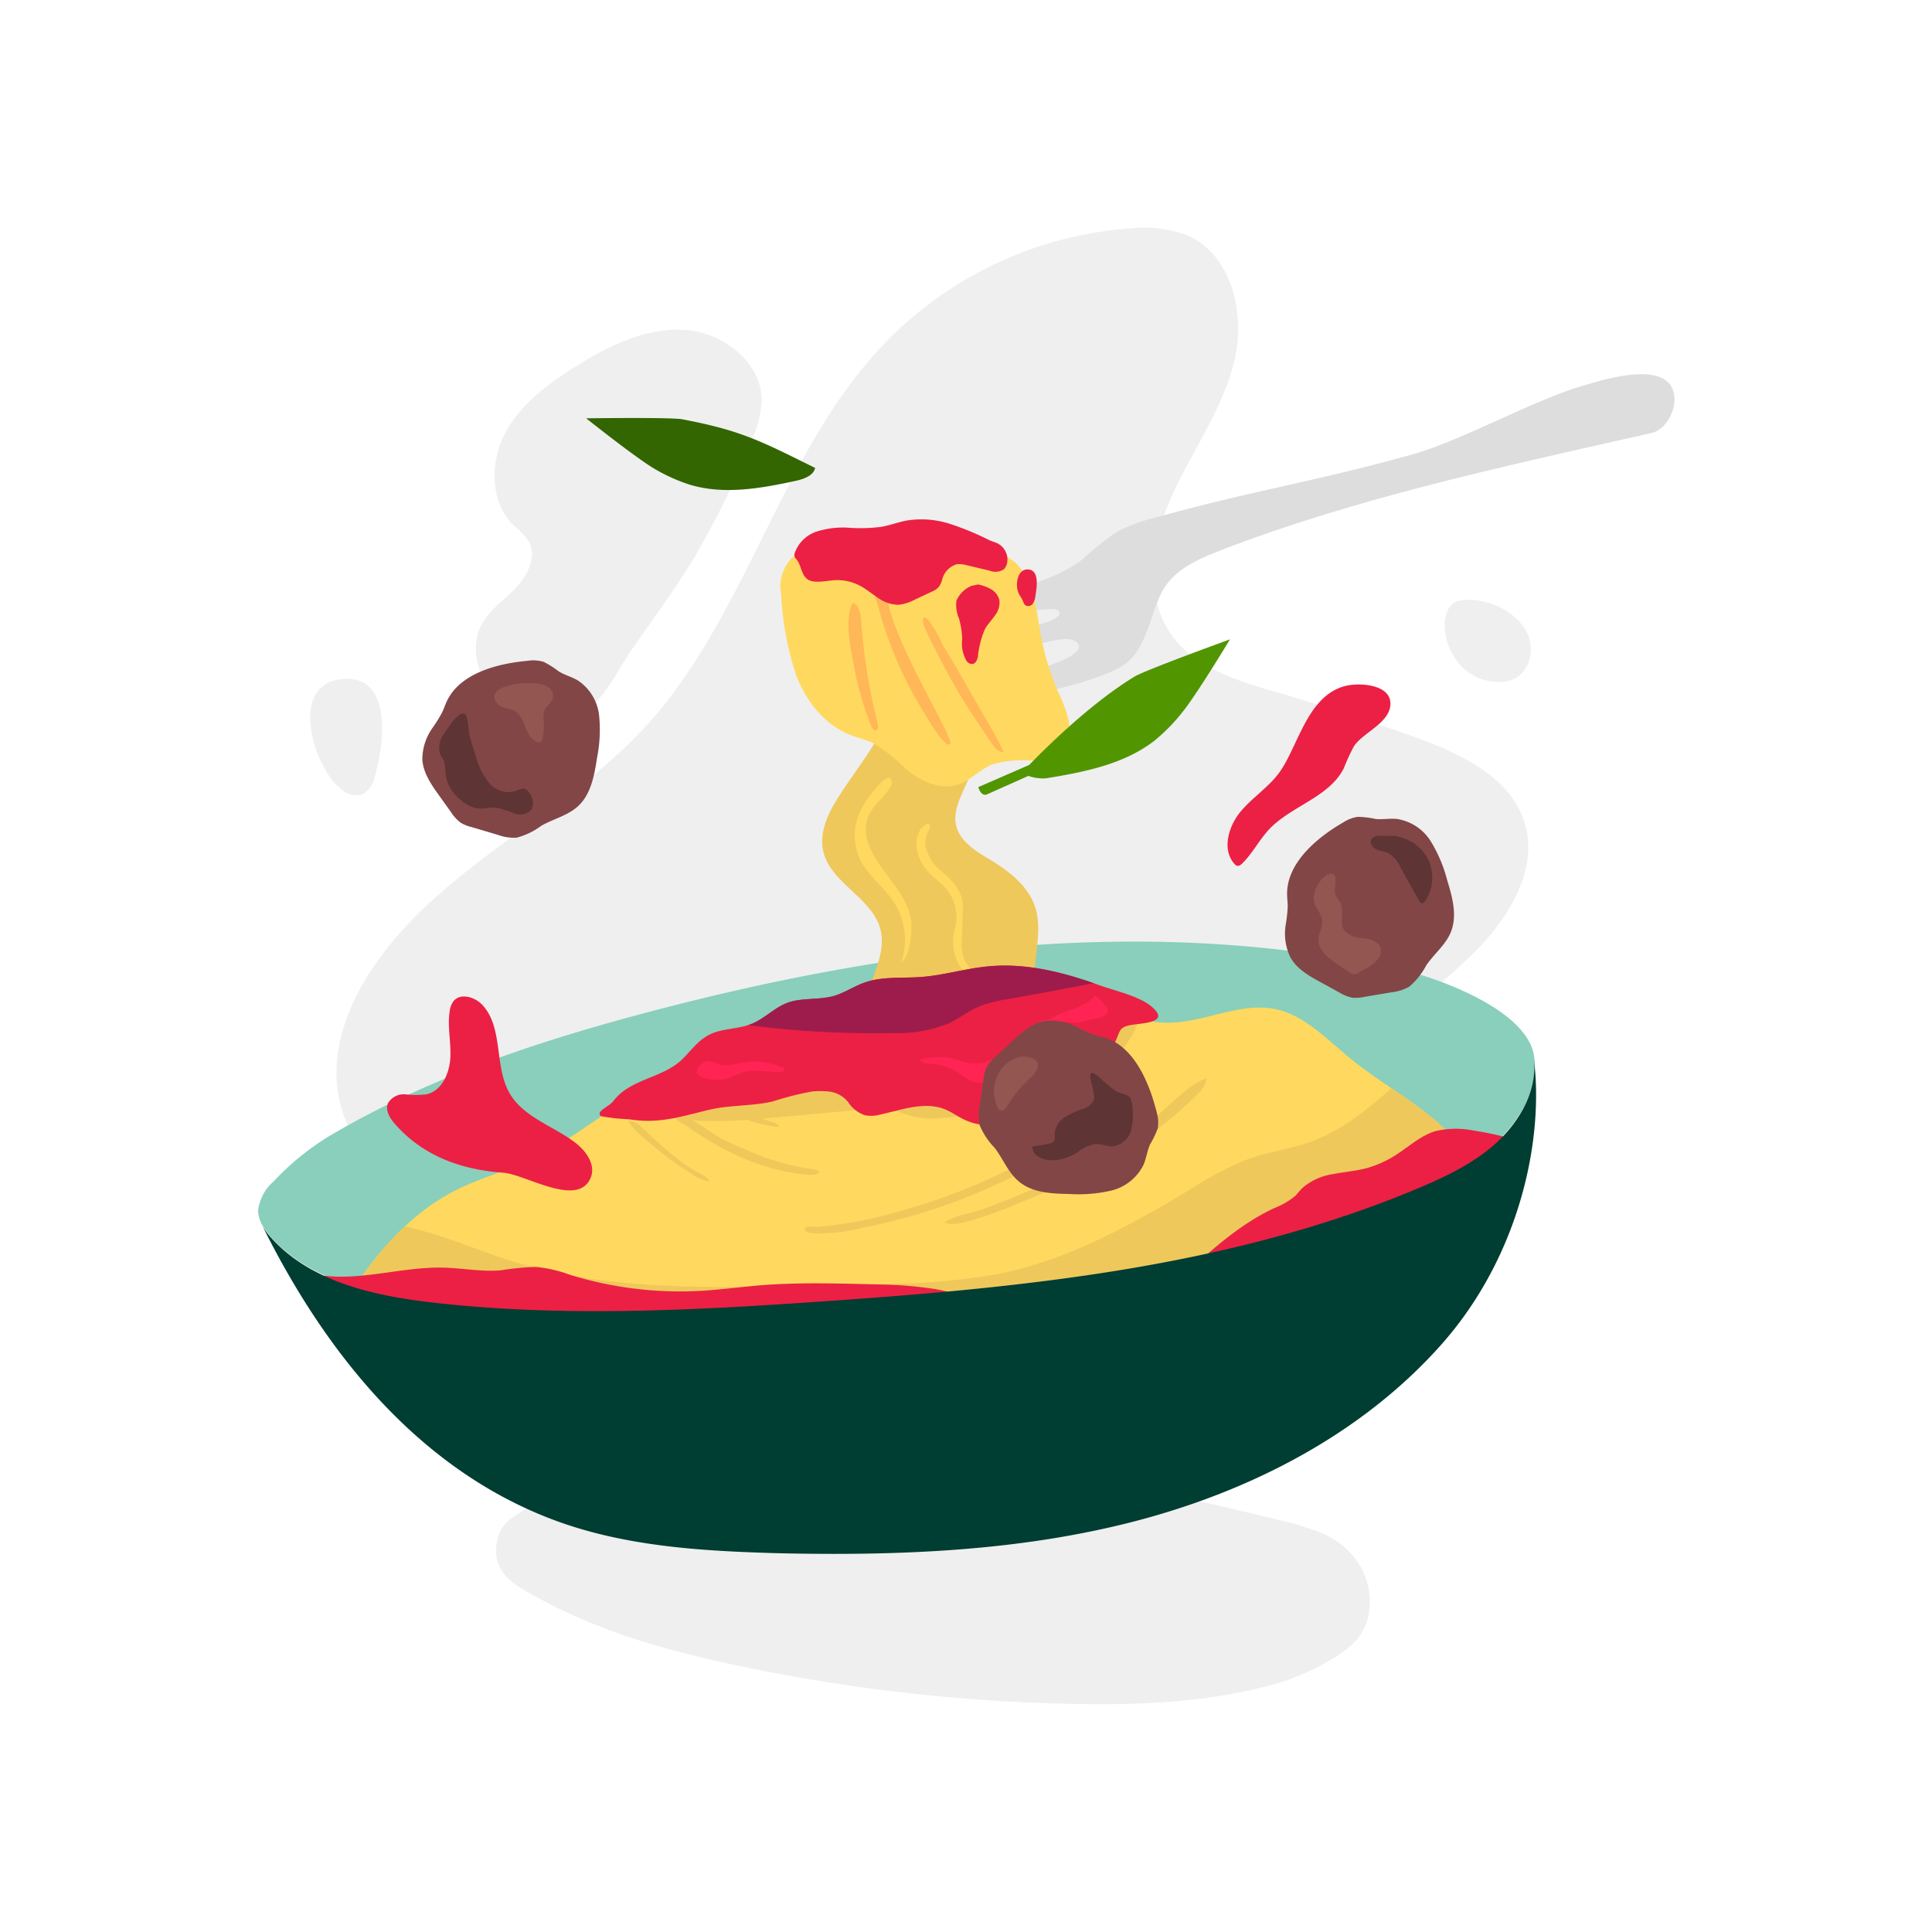 <svg viewBox="0 0 250 250" xmlns="http://www.w3.org/2000/svg" xmlns:xlink="http://www.w3.org/1999/xlink"><clipPath id="a"><path d="m56 168.55c16.56 1.91 33.3 1 49.93-.11 26.42-1.81 53.29-4.43 77.7-14.72 3.71-1.57 7.42-3.35 10.33-6.13s5.1-6.75 4.57-10.75c-.89-6.61-14.56-10.56-14.56-10.56-32.46-8.08-66.83-3.93-99.18 4.54-14.41 3.77-28.69 8.42-41.59 15.94a34.13 34.13 0 0 0 -7.81 6.24 5.92 5.92 0 0 0 -2 3.74 3.92 3.92 0 0 0 .59 2 8.54 8.54 0 0 0 1.08 1.45c5.16 5.69 13.3 7.48 20.94 8.36z"/></clipPath><clipPath id="b"><path d="m44.46 175.81a12.68 12.68 0 0 1 1.92-10c3.4-5 7.57-9.27 12.71-11.85 2.81-1.4 5.83-2.25 8.7-3.51 7.47-3.31 13.63-9.36 21-12.79 12.08-5.57 26.09-3.65 39-6.49 3.48-.77 7-1.89 10.54-1.6 4.28.35 8.36 2.72 12.65 2.77 4.89.07 9.65-2.88 14.45-1.67 3.55.9 6.33 3.87 9.27 6.27 3.92 3.21 8.4 5.54 12.1 9s6.61 8.74 5.75 13.88c-1.14 6.82-7.92 10.16-13.77 12.77a198.78 198.78 0 0 0 -25.32 13.56c-7.69 4.87-15.72 10.46-24.73 9.93-6.13-.36-11.87-3.56-17.89-5a31.55 31.55 0 0 0 -15.83.27c-8.64 2.42-16.72 8.61-25.65 7.13-5.87-1-10.9-5.13-15.64-9.15-4.21-3.57-8.78-7.81-9.32-13.52z"/></clipPath><clipPath id="c"><path d="m149.08 130.31c-1.55-1.39-4.84-2.11-6.78-2.81-4.74-1.72-9.78-3-14.85-2.41-2.76.3-5.45 1.12-8.21 1.33-2.5.19-5.09-.11-7.45.75-1.32.48-2.51 1.3-3.87 1.7-2 .57-4.18.18-6.1.92-1.63.63-2.88 2-4.49 2.67-1.83.76-4 .56-5.73 1.53-1.33.73-2.22 2-3.32 3.09-2.6 2.48-6.41 3.58-8.59 6.45-.6.78-1 2-.22 2.66a2 2 0 0 0 .91.34c3.89.62 7.49-2 11.32-2.91 2.72-.66 5.59-.46 8.32-1.1a38.23 38.23 0 0 1 5.11-1.29 11.78 11.78 0 0 1 2 0 3.71 3.71 0 0 1 2.61 1.37 4.21 4.21 0 0 0 2.21 1.72 4.49 4.49 0 0 0 1.93-.09c2.79-.61 5.74-1.75 8.39-.69.92.37 1.72 1 2.62 1.39 2.44 1.13 5.29.68 8 .22 2-.35 4.37-1 5.08-2.89.6-1.64-.2-3.83 1.1-5a4 4 0 0 1 1.53-.7c1.09-.31 2.62.1 3.27-.95 1.35-2.15.43-2.75 3.13-3.07 2.06-.23 4-.54 2.08-2.23z"/></clipPath><path d="m97.29 56.87a14.16 14.16 0 0 0 1.28-4.87c.12-5-4.94-9-9.95-9.31s-9.79 2-14.05 4.69c-3.57 2.22-7.18 4.89-9.18 8.62s-2 8.88 1 11.92a10.61 10.61 0 0 1 2 2.07c1.23 2.13-.28 4.82-2.06 6.52s-4 3.28-4.54 5.68c-1.79 7.4 8.21 14.52 14.26 9.64 2.54-2 4-5.4 5.87-8 2.71-3.92 5.53-7.72 8-11.83a111.79 111.79 0 0 0 7.37-15.13z" fill="#efefef"/><path d="m93.58 170.61c-14.17-1.22-28.28-5.73-39.53-14.43-4.63-3.57-8.91-8.15-10.14-13.88s.79-11.55 3.9-16.4c8.65-13.49 24.85-20.05 35.69-31.85 13.38-14.57 17.5-35.96 31.39-50.05a48.9 48.9 0 0 1 31.33-14.43 15.86 15.86 0 0 1 7.41.88c5.82 2.53 7.58 10.24 6.06 16.39s-5.37 11.43-8 17.22-3.75 13-.06 18.14c3.08 4.29 8.59 5.92 13.66 7.4q8.94 2.61 17.71 5.75c6 2.16 12.7 5.28 14.38 11.44 1.49 5.44-1.67 11.09-5.47 15.27a67 67 0 0 1 -15.35 12c-3.8 2.28-7.88 4.49-10.33 8.19-3.28 4.93-3 11.43-5.25 16.9-2.42 5.77-7.69 10-13.53 12.28s-12.18 2.74-18.45 2.57" fill="#efefef"/><path d="m167.6 197.2c-26.54-6.46-53.45-12.65-80.51-8.3-7.15 1.15-14.34 3.06-21 7.62a4.59 4.59 0 0 0 -1.73 2.74c-.78 3.23 1.2 5.12 2.9 6.14 8.92 5.4 18.49 8.07 28.06 10.1a231.15 231.15 0 0 0 44.48 5c8.41.13 16.86-.27 25.24-2.61a30.32 30.32 0 0 0 7.85-3.54c2-1.27 4.46-3.1 4.36-7.37a9.21 9.21 0 0 0 -2.83-6.36 11 11 0 0 0 -4.21-2.56z" fill="#efefef"/><path d="m56 168.45c16.55 1.91 33.3 1 49.92-.1 26.43-1.82 53.29-4.44 77.7-14.73 3.71-1.56 7.42-3.34 10.33-6.13s5.1-6.75 4.57-10.74c-.88-6.62-14.56-10.56-14.56-10.56-32.46-8.08-66.82-3.93-99.18 4.54-14.4 3.77-28.68 8.42-41.58 15.93a34 34 0 0 0 -7.8 6.22 5.92 5.92 0 0 0 -2 3.74 4.08 4.08 0 0 0 .59 2 9 9 0 0 0 1.08 1.46c5.12 5.71 13.26 7.49 20.93 8.37z" fill="#89cfbb"/><path d="m115.78 89.25c-.61 5.33-4.58 9.53-7.41 14.09-1.28 2-2.37 4.45-1.84 6.8.92 4.11 6.25 6 7.36 10 .89 3.26-1.25 6.49-2.06 9.77a12.47 12.47 0 0 0 7.84 14.67 8.23 8.23 0 0 0 3.29.55 11.37 11.37 0 0 0 2.62-.57 20.7 20.7 0 0 0 7.51-3.58c2.13-1.81 3.59-4.66 3-7.39-.35-1.69-1.41-3.14-1.88-4.79-1.05-3.66.9-7.7-.23-11.33-.85-2.72-3.25-4.63-5.68-6.11-2-1.19-4.21-2.51-4.62-4.75-.3-1.64.51-3.25 1.18-4.77 1-2.19 1.7-4.61 1.18-6.94a7 7 0 0 0 -6.04-5.29" fill="#efc85b"/><path d="m118.65 109.87a5.74 5.74 0 0 0 1.42 2.91c.5.54 1.1 1 1.64 1.48a5.94 5.94 0 0 1 2.07 4.45c0 .74-.27 1.47-.38 2.21a6.1 6.1 0 0 0 .72 3.91 5.15 5.15 0 0 0 3.13 2.41l-1.54-1.78a5.91 5.91 0 0 1 -.91-1.27 5.57 5.57 0 0 1 -.33-2.66l.11-3.46a6.91 6.91 0 0 0 -.1-1.82 7.08 7.08 0 0 0 -2.42-3.28 6.31 6.31 0 0 1 -2.29-3.36 3.28 3.28 0 0 1 .33-2 1.51 1.51 0 0 0 .23-.56c.11-1-1-.06-1.22.26a3.64 3.64 0 0 0 -.46 2.56z" fill="#ffd95f"/><path d="m166.55 115.73c0 .52.08 1 .08 1.56a19.08 19.08 0 0 1 -.26 2.37 7.08 7.08 0 0 0 .58 4.17c.83 1.54 2.44 2.46 4 3.3l2.35 1.29a5.25 5.25 0 0 0 1.67.68 5.4 5.4 0 0 0 1.6-.11l3.45-.58a6.23 6.23 0 0 0 2.33-.73 9.26 9.26 0 0 0 2.21-2.77c1-1.47 2.52-2.65 3.19-4.32.84-2.12.19-4.5-.48-6.68a18.54 18.54 0 0 0 -2.1-5 6.29 6.29 0 0 0 -4.42-2.94c-.93-.09-1.86.1-2.78 0a11.17 11.17 0 0 0 -2.28-.27 4.6 4.6 0 0 0 -1.84.7c-3.25 1.86-7.36 5.18-7.3 9.33z" fill="#824646"/><path d="m178.48 108.15a1.32 1.32 0 0 0 -1 .41c-.31.45.08 1.09.57 1.33s1.07.27 1.57.5a4 4 0 0 1 1.61 1.85l2.38 4.27c.11.2.3.43.51.36a.5.5 0 0 0 .23-.2 5.35 5.35 0 0 0 -2.22-8 10.25 10.25 0 0 0 -1.54-.5" fill="#5e3434"/><path d="m170 116.47c.15 1 1 1.7 1.09 2.66s-.45 1.56-.49 2.37c-.06 1.39 1.22 2.42 2.37 3.21l1.54 1.05a1.42 1.42 0 0 0 .7.3 1.31 1.31 0 0 0 .68-.22c.42-.23.82-.47 1.23-.72.84-.53 1.77-1.37 1.53-2.35s-1.29-1.25-2.21-1.37a3.41 3.41 0 0 1 -2.48-1c-.72-1 .07-2.6-.56-3.69a6.75 6.75 0 0 1 -.61-.93c-.3-.81.78-3.38-1.14-2.54a3.84 3.84 0 0 0 -1.65 3.23z" fill="#935650"/><path d="m149.27 67.05a19.43 19.43 0 0 0 -4.88 1.85 45.83 45.83 0 0 0 -4.3 3.46c-9.47 7.4-35.6 5.59-34.51 8.86s30.42-3.71 31.42-2.17-6 2.45-9.2 3l-15.8 2.84a2.48 2.48 0 0 0 -1.73.82 1.72 1.72 0 0 0 1 2.34 5 5 0 0 0 2.87-.07l18.86-4.26c2.11-.48 5.32-1.69 6.41-.53s-2.33 2.55-4 3c-7.27 2.12-21.38 3.3-22.12 5.09s4.67 1.56 7.16 1.1l7.16-1.33a102.43 102.43 0 0 0 12.29-2.73c5.8-1.89 7-2.44 8.87-7.6.66-1.86 1.14-3.78 2.37-5.32 1.75-2.17 4.46-3.28 7.06-4.28 17.73-6.81 37-10.89 55.54-15.1 1.85-.43 3.14-2.91 2.91-4.8-.58-4.91-9.45-2-11.73-1.33-6 1.68-15.92 7.15-21.91 8.84-12.15 3.44-21.66 4.91-33.74 8.32z" fill="#ddd"/><path d="m101.08 76.89a39.08 39.08 0 0 0 1.92 10.42c1.26 3.31 3.58 6.38 6.86 7.72 1.06.43 2.18.67 3.2 1.17a22 22 0 0 1 4.08 3.23c1.91 1.62 4.51 2.88 6.89 2.07 1.6-.55 2.78-1.94 4.35-2.57a13.77 13.77 0 0 1 4.85-.52c1.63-.06 3.43-.44 4.41-1.75a4.56 4.56 0 0 0 .6-3.61 18.26 18.26 0 0 0 -1.32-3.52 33.62 33.62 0 0 1 -2.26-7.46c-.6-3.34-.86-7.12-3.4-9.37a12.54 12.54 0 0 0 -3.72-2 31.36 31.36 0 0 0 -6.77-2.15 10.62 10.62 0 0 0 -6.91 1 3 3 0 0 1 -3.35.39 8 8 0 0 0 -7.17 1.54 5.28 5.28 0 0 0 -2.26 5.41z" fill="#ffd95f"/><path d="m122.92 96.32c.73-.53-6.32-11.5-7.89-17.83-.18-.7-1.08-5.61-2-5.4-1.15.27.38 4.55.53 5.11a52 52 0 0 0 4.89 12.15c1.3 2.14 3.74 6.5 4.47 5.97z" fill="#ffb757"/><path d="m128.42 96.31c.36.51.83 1.06 1.44 1-.71-1.53-1.55-3-2.39-4.45l-3.64-6.33-1.83-3.07a16.66 16.66 0 0 0 -1.85-3.21c-.8-.8-.85 0-.54.83.39 1 .94 2 1.43 3q1.5 3 3.22 5.9c1.32 2.16 2.74 4.28 4.16 6.33z" fill="#ffb757"/><path d="m112.76 94c.1.27.31.58.59.52s.31-.53.23-.84a77.14 77.14 0 0 1 -2.15-13.4c-.07-.89-.25-2-1.09-2.27-1.13 2.18-.26 5.79.16 8.15a39 39 0 0 0 2.26 7.84z" fill="#ffb757"/><path d="m128.1 69.94a35.37 35.37 0 0 0 -5.18-2.15 12 12 0 0 0 -5.55-.44c-1.12.21-2.19.62-3.31.82a21.11 21.11 0 0 1 -4.21.12 11.22 11.22 0 0 0 -4.16.49 4.49 4.49 0 0 0 -2.88 2.86.73.73 0 0 0 0 .33 1 1 0 0 0 .27.43c.59.74.6 1.88 1.32 2.49s2.11.34 3.21.22a6.27 6.27 0 0 1 3.66.68c.84.44 1.56 1.06 2.34 1.57a4.63 4.63 0 0 0 2.63.9 5.84 5.84 0 0 0 2.2-.7l2.14-1a2.44 2.44 0 0 0 .9-.61 3 3 0 0 0 .45-1 2.76 2.76 0 0 1 1.89-1.94 3.62 3.62 0 0 1 1.27.13l2.95.7a2 2 0 0 0 1.85-.17 1.57 1.57 0 0 0 .44-.88 2.35 2.35 0 0 0 -1.43-2.56z" fill="#ec2044"/><path d="m125.71 75.81a3.66 3.66 0 0 0 -1.95 1.92 4.37 4.37 0 0 0 .33 2.29 11 11 0 0 1 .42 2.67 4.49 4.49 0 0 0 .57 2.85.89.89 0 0 0 .78.38c.42-.08.6-.57.69-1a11.76 11.76 0 0 1 .91-3.54c.36-.62.87-1.14 1.28-1.73a2.71 2.71 0 0 0 .58-2 2.28 2.28 0 0 0 -1.07-1.4 5.43 5.43 0 0 0 -1.7-.62z" fill="#ec2044"/><path d="m131.8 76.75c.14.3.36.57.5.88s.2.58.44.72a.73.73 0 0 0 .9-.23 2.13 2.13 0 0 0 .34-1c.16-1 .58-3.31-.91-3.43s-1.72 2.09-1.27 3.06z" fill="#ec2044"/><g clip-path="url(#a)"><path d="m44.46 175.81a12.68 12.68 0 0 1 1.92-10c3.4-5 7.57-9.27 12.71-11.85 2.81-1.4 5.83-2.25 8.7-3.51 7.47-3.31 13.63-9.36 21-12.79 12.08-5.57 26.09-3.65 39-6.49 3.48-.77 7-1.89 10.54-1.6 4.28.35 8.36 2.72 12.65 2.77 4.89.07 9.65-2.88 14.45-1.67 3.55.9 6.33 3.87 9.27 6.27 3.92 3.21 8.4 5.54 12.1 9s6.61 8.74 5.75 13.88c-1.14 6.82-7.92 10.16-13.77 12.77a198.78 198.78 0 0 0 -25.32 13.56c-7.69 4.87-15.72 10.46-24.73 9.93-6.13-.36-11.87-3.56-17.89-5a31.55 31.55 0 0 0 -15.83.27c-8.64 2.42-16.72 8.61-25.65 7.13-5.87-1-10.9-5.13-15.64-9.15-4.21-3.57-8.78-7.81-9.32-13.52z" fill="#ffd95f"/><g clip-path="url(#b)" fill="#efc85b"><path d="m43.19 158.72c7.65-2.08 15.4 2.05 23 4.45 8.23 2.63 17 3.23 25.58 3.35 7.58.11 15.16-.13 22.73-.38a89.24 89.24 0 0 0 14.7-1.29c9-1.81 17.23-6.36 25.1-11.12a40.68 40.68 0 0 1 7.26-3.77c2.61-.92 5.4-1.27 8-2.2 6.24-2.24 10.77-7.54 15.94-11.7 1.74-1.4 3.76-2.74 6-2.64a9.55 9.55 0 0 1 3.57 1.09c4.47 2.09 8.9 4.68 11.82 8.66 4.31 5.88 4.64 13.81 3.48 21a60.91 60.91 0 0 1 -9.12 23.64c-7.63 11.69-19.21 20.52-32.06 26s-26.9 7.71-40.86 7.83c-23.66.21-47.21-5.58-68.71-15.48-8.52-3.92-17-8.71-22.64-16.21s-7.73-18.32-2.88-26.35"/><path d="m94 145.05c2.07-.06 4.14-.25 6.2-.43l12.14-1.11a10 10 0 0 1 2.45 0 24.34 24.34 0 0 1 3 .88c4 1.08 8.16-.76 12.24-.36 1.45.14 2.87.56 4.33.64a5 5 0 0 0 4-1.3c.92-1 1.16-2.44 2-3.49s2.11-1.51 3.14-2.31a13 13 0 0 0 2.52-2.86c.94-1.31 1.87-3.19.77-4.37a3.39 3.39 0 0 0 -2.69-.71c-6.69.26-13.12 2.53-19.7 3.78-7.65 1.45-15.51 1.53-23.16 3a27.24 27.24 0 0 0 -4 1c-1.06.38-2.07.86-3.13 1.23a16.76 16.76 0 0 1 -10.77.14 16.53 16.53 0 0 0 -3.27-1c-1.77-.21-3.78.77-3.64 2.82.13 1.69 1.88 2.24 3.27 2.65a46.06 46.06 0 0 0 14.3 1.8z"/></g></g><g fill="#efc85b"><path d="m88.74 145.62c4.74 3.43 10.25 6 16.09 6.41.47 0 1.07 0 1.23-.47a4 4 0 0 0 -1.58-.37 30.27 30.27 0 0 1 -8.19-2.54 28.83 28.83 0 0 1 -3.6-1.69 45.73 45.73 0 0 0 -4.69-2.89c-.19-.08-.44-.13-.56 0a.34.34 0 0 0 -.06.26 1.1 1.1 0 0 0 .62.91"/><path d="m89.64 152a4.72 4.72 0 0 0 2.24.88 3 3 0 0 0 -1.26-1c-3-1.58-5.36-4-7.85-6.26-.45-.41-2-1.07-1.12 0a18 18 0 0 0 2.35 2.22 46 46 0 0 0 5.64 4.16z"/><path d="m95.64 144.48a16.49 16.49 0 0 0 5.14 1.35c-.08-.41-.56-.58-1-.7a36.58 36.58 0 0 1 -7.14-3.13c-.49-.27-2.57-1.78-3-1.39-.82.73 1.61 1.76 2 2a39 39 0 0 0 4 1.87z"/><path d="m147.3 140.17c.8-.1-1.36 2.32-2.46 3.13a110.91 110.91 0 0 1 -11.91 8 77 77 0 0 1 -21.24 7.56 23.42 23.42 0 0 1 -6.12.74c-.32 0-1.74-.07-1.37-.71.17-.29 1.37-.12 1.65-.14a54.62 54.62 0 0 0 10.89-2.12 78.46 78.46 0 0 0 20.43-9q2.72-1.69 5.28-3.59 1.25-.93 2.46-1.89c.41-.33 1.59-1.87 2.39-1.98z"/><path d="m131.67 155.76c8.51-3.43 16.92-7.65 23.32-14.21a3.52 3.52 0 0 0 1.17-2 6.12 6.12 0 0 0 -2.26 1.21c-2.3 1.76-4.28 3.91-6.6 5.65a38.3 38.3 0 0 1 -3.82 2.47 100.38 100.38 0 0 1 -10.83 5.42q-2.81 1.2-5.68 2.23c-1.41.5-3.57.78-4.75 1.65.83.42 2.29.08 3.15-.16a55.81 55.81 0 0 0 6.3-2.26z"/></g><path d="m149.08 130.31c-1.55-1.39-4.84-2.11-6.78-2.81-4.74-1.72-9.78-3-14.85-2.41-2.76.3-5.45 1.12-8.21 1.33-2.5.19-5.09-.11-7.45.75-1.32.48-2.51 1.3-3.87 1.7-2 .57-4.18.18-6.1.92-1.63.63-2.88 2-4.49 2.67-1.83.76-4 .56-5.73 1.53-1.33.73-2.22 2-3.32 3.09-2.6 2.48-6.7 2.5-8.88 5.36-.6.79-2.4 1.38-1.62 2a25.8 25.8 0 0 0 3.58.39c3.89.62 6.51-.29 10.34-1.21 2.72-.66 5.59-.46 8.32-1.1a38.23 38.23 0 0 1 5.11-1.29 11.78 11.78 0 0 1 2 0 3.71 3.71 0 0 1 2.61 1.37 4.21 4.21 0 0 0 2.21 1.72 4.49 4.49 0 0 0 1.93-.09c2.79-.61 5.74-1.75 8.39-.69.92.37 1.72 1 2.62 1.39 2.44 1.13 5.29.68 8 .22 2-.35 4.37-1 5.08-2.89.6-1.64-.2-3.83 1.1-5a4 4 0 0 1 1.53-.7c1.09-.31 2.62.1 3.27-.95 1.35-2.15.43-2.75 3.13-3.07 2.06-.23 4-.54 2.08-2.23z" fill="#ec2044"/><g clip-path="url(#c)"><path d="m89.53 131.51a127.77 127.77 0 0 0 25.89 2.17 17.69 17.69 0 0 0 7.37-1.26c1.37-.66 2.57-1.63 4-2.22a16.42 16.42 0 0 1 3.46-.88q7-1.24 14.07-2.65c-3.78-2.29-8.32-3.07-12.13-5.31a45 45 0 0 0 -4.4-2.65 18 18 0 0 0 -6-1.21 92.54 92.54 0 0 0 -13.73 0 23.21 23.21 0 0 0 -4.77.73 26.42 26.42 0 0 0 -5.17 2.35c-2.29 1.25-4.73 2.64-5.83 5-.61 1.3-.77 2.82-1.67 3.93" fill="#9e1c4c"/></g><path d="m84.69 60.66a22.43 22.43 0 0 0 4.39 2c4.47 1.42 9.32.55 13.9-.44 1-.23 2.27-.64 2.5-1.67-7-3.46-9.54-4.85-17.23-6.3-1.49-.27-12.4-.12-12.4-.12s6.47 5.15 8.84 6.53z" fill="#360"/><path d="m146.83 87.54c-5.55 3.36-11.37 9.09-13.66 11.45l-6.58 2.86c.13.45.42 1 .91 1a1.28 1.28 0 0 0 .33-.11l5.24-2.34a5.79 5.79 0 0 0 2.25.32c5-.81 10.17-1.84 14.07-4.88a23.3 23.3 0 0 0 3.55-3.61c1.82-2.2 6.22-9.5 6.22-9.5s-10.96 3.98-12.33 4.81z" fill="#519600"/><path d="m197.7 148.59c.35-.21-.1-.65-.49-.77a43.1 43.1 0 0 0 -6.49-1.52 11.63 11.63 0 0 0 -4.95.06c-1.84.55-3.26 1.84-4.82 2.88a14 14 0 0 1 -4 1.89c-1.47.4-3 .51-4.51.81a7.66 7.66 0 0 0 -4 1.87c-.3.3-.54.65-.85.95a9.76 9.76 0 0 1 -2.7 1.57c-4.3 2-7.82 5.17-11.26 8.25a15.4 15.4 0 0 0 -2.49 2.62 91.61 91.61 0 0 0 10.15-1.49c10.66-2 21.55-4 31-9a12.74 12.74 0 0 0 4.18-3.07 5.24 5.24 0 0 0 .91-1.63" fill="#ec2044"/><path d="m40.49 166.7a1.47 1.47 0 0 1 1.65-1.6c5 .53 10.12-1.19 15.21-1.07 2.48.06 5 .56 7.43.35a35.33 35.33 0 0 1 4.57-.44 17.35 17.35 0 0 1 4.35 1 48.19 48.19 0 0 0 16.92 2.1c2.67-.15 5.33-.53 8-.74 5.2-.4 10.43-.2 15.63-.08a51.79 51.79 0 0 1 6.47.54c1.49.23 3.37.6 4.17 2a3.52 3.52 0 0 1 -.49 3.75 10.36 10.36 0 0 1 -3.14 2.46l-14.46 8.53c-5 3-10.27 6-16.08 6.47a30.18 30.18 0 0 1 -9.16-.95c-10.39-2.43-20-7.33-29.51-12.19-4.68-2.39-9.76-5.22-11.56-10.16z" fill="#ec2044"/><path d="m193.94 147.59c-2.91 2.78-6.62 4.56-10.33 6.13-24.41 10.29-51.28 12.91-77.7 14.72-16.63 1.15-33.37 2-49.93.11-7.62-.88-15.76-2.67-20.89-8.38a8.54 8.54 0 0 1 -1.09-1.45c8.26 16.61 20.37 31.53 37.76 38 9.23 3.43 19.24 4 29.09 4.27 15.45.34 31.07-.26 46-4.14s29.33-11.26 39.61-22.81 13.38-26.83 12-37.19c.54 3.99-1.61 7.96-4.52 10.74z" fill="#003d32"/><path d="m57.79 90.8c-.22.48-.38 1-.61 1.44a18.44 18.44 0 0 1 -1.25 2 7.07 7.07 0 0 0 -1.28 4c.09 1.75 1.15 3.28 2.17 4.7l1.56 2.18a5.35 5.35 0 0 0 1.22 1.33 5 5 0 0 0 1.48.59l3.37 1a5.94 5.94 0 0 0 2.42.35 9.28 9.28 0 0 0 3.18-1.54c1.57-.89 3.42-1.31 4.75-2.53 1.67-1.54 2.11-4 2.45-6.22a18.66 18.66 0 0 0 .28-5.47 6.28 6.28 0 0 0 -2.72-4.56c-.8-.48-1.72-.71-2.51-1.19a11.72 11.72 0 0 0 -1.94-1.23 4.47 4.47 0 0 0 -2-.15c-3.7.32-8.83 1.5-10.57 5.3z" fill="#824646"/><path d="m57.56 94.82a3 3 0 0 0 -.64 2.67c.14.37.4.68.54 1.05a7 7 0 0 1 .2 1.72 5.17 5.17 0 0 0 2 3.29 4.31 4.31 0 0 0 2.16 1.06c.82.09 1.64-.19 2.45-.09a16.87 16.87 0 0 1 2.35.75 1.92 1.92 0 0 0 2.21-.61 2.13 2.13 0 0 0 -.39-2.14 1.38 1.38 0 0 0 -.35-.37c-.43-.25-1 .06-1.42.23a3.24 3.24 0 0 1 -3.33-1 9.27 9.27 0 0 1 -1.76-3.52c-.29-.89-.59-1.78-.83-2.69-.11-.46-.21-2.47-.51-2.72-.81-.69-2.24 1.76-2.68 2.37z" fill="#5e3434"/><path d="m68 94.16c.32.81.8 1.68 1.64 1.88a.41.41 0 0 0 .36-.04.44.44 0 0 0 .2-.36 9.67 9.67 0 0 0 .16-2.34 3 3 0 0 1 .1-1.41c.3-.67 1.11-1 1.1-1.86 0-1-1-1.43-1.87-1.57a10.29 10.29 0 0 0 -4.47.44c-1 .37-1.74 1.1-.87 2.14.61.73 1.57.52 2.33 1a3.92 3.92 0 0 1 1.32 2.12z" fill="#935650"/><path d="m124.17 138.91a10.61 10.61 0 0 0 1.26.84 4.64 4.64 0 0 0 2.13.34c1.42 0 2.83-.1 4.24-.21a3.09 3.09 0 0 0 1.72-.47.47.47 0 0 0 .21-.36c0-.19-.22-.29-.39-.36l-3.18-1.29a3.28 3.28 0 0 0 -1.7-.33 9.77 9.77 0 0 0 -1.23.48 5.83 5.83 0 0 1 -3.22-.4 8.91 8.91 0 0 0 -5 0c.44.6 1.63.47 2.35.61a7.63 7.63 0 0 1 2.81 1.15z" fill="#ff2453"/><path d="m90.76 139.35a5.14 5.14 0 0 0 3.5.15c.73-.23 1.4-.63 2.15-.81 1.51-.38 3.09.15 4.64 0 .26 0 .59-.24.43-.44a.27.27 0 0 0 -.15-.1 10.66 10.66 0 0 0 -3.73-.8c-1.35 0-2.64.53-3.94.5-.73 0-1.4-.61-2.12-.52-.97.14-2.07 1.48-.78 2.02z" fill="#ff2453"/><path d="m139 132.34a3.24 3.24 0 0 0 1.07-.13l2.12-.52a2.06 2.06 0 0 0 .79-.3.77.77 0 0 0 .36-.72 1 1 0 0 0 -.32-.53c-.58-.6-.65-1-1.45-1.31-.46 1.4-4.59 2.11-5.57 3-.47.19-1.44.17-1.5.29s2.93.09 4.5.22z" fill="#ff2453"/><path d="m143 134.28c-.5-.15-1-.25-1.51-.41a19.89 19.89 0 0 1 -2.17-1 7 7 0 0 0 -4.15-.75c-1.72.32-3.09 1.57-4.36 2.77l-2 1.85a4.9 4.9 0 0 0 -1.15 1.38 5.13 5.13 0 0 0 -.4 1.55l-.5 3.46a6.13 6.13 0 0 0 0 2.45 9.47 9.47 0 0 0 1.95 2.95c1.09 1.43 1.75 3.21 3.14 4.36 1.75 1.46 4.22 1.57 6.49 1.61a18.8 18.8 0 0 0 5.46-.44 6.32 6.32 0 0 0 4.16-3.31c.37-.85.48-1.8.85-2.65a12.61 12.61 0 0 0 1-2.08 4.69 4.69 0 0 0 -.11-2c-.89-3.59-2.78-8.51-6.7-9.74z" fill="#824646"/><path d="m141.51 142.44a2.5 2.5 0 0 1 -1.41 1.06 10.9 10.9 0 0 0 -2.39 1.13 2.74 2.74 0 0 0 -1.24 2.22 1.4 1.4 0 0 1 -.07.79 1 1 0 0 1 -.65.35 19.46 19.46 0 0 1 -2.16.36 1.51 1.51 0 0 0 1 1.43c1.55.77 3.45.19 4.91-.73a5.2 5.2 0 0 1 2.14-1c.82-.07 1.61.34 2.42.28a2.87 2.87 0 0 0 2.31-2.11 8.51 8.51 0 0 0 .12-3.3c-.14-1.48-1-1.18-2-1.68a14.33 14.33 0 0 1 -2.29-1.91c-2.36-1.8-.2 2.02-.69 3.11z" fill="#5e3434"/><path d="m129 139.35a4.88 4.88 0 0 0 0 3.75c.1.28.26.59.55.63s.58-.29.75-.57a17 17 0 0 1 2.91-3.58 3.71 3.71 0 0 0 1-1.26c.52-1.4-1.25-1.68-2.25-1.57a4.42 4.42 0 0 0 -2.96 2.6z" fill="#935650"/><path d="m51.12 145.46c-.67-.76-1.31-1.79-.91-2.71a2.36 2.36 0 0 1 2.27-1.14 12.57 12.57 0 0 0 2.67 0c2-.41 3-2.68 3.12-4.7s-.4-4.06-.08-6.05a2.7 2.7 0 0 1 .5-1.32c.89-1.07 2.7-.56 3.67.44 2.83 2.93 1.54 8 3.6 11.51 1.78 3.06 5.57 4.19 8.4 6.31 1.44 1.08 2.76 2.89 2.09 4.56-1.61 4-8.38-.38-11.32-.61-5.39-.38-10.35-2.13-14.01-6.29z" fill="#ec2044"/><path d="m165.78 99.62c-1.38 2.1-3.62 3.46-5.23 5.38s-2.48 5-.78 6.82a.66.66 0 0 0 .27.2c.26.09.52-.1.72-.3 1.32-1.31 2.17-3 3.44-4.38 2.89-3.07 7.77-4.15 9.68-7.91a26.63 26.63 0 0 1 1.32-2.87c1.21-1.83 4.91-3.11 4.71-5.69-.17-2.32-4-2.56-5.82-2.11-4.79 1.24-6 7.36-8.31 10.86z" fill="#ec2044"/><path d="m44 102a3 3 0 0 0 2.85.81 3.36 3.36 0 0 0 1.65-2.37c1.18-3.86 2.51-13.69-4.69-12.5-6.44 1.06-3.1 11.41.19 14.06z" fill="#efefef"/><path d="m188.7 77.77c-1.28.3-1.78 1.86-1.75 3.17a7.82 7.82 0 0 0 2.17 5.29 6.69 6.69 0 0 0 5.29 2 4.32 4.32 0 0 0 1.54-.39c1.85-.89 2.54-3.37 1.9-5.33-1.06-3.28-5.76-5.51-9.15-4.74z" fill="#efefef"/><path d="m111 105.77a7.35 7.35 0 0 0 .24 5.34c1 2.13 3.06 3.56 4.36 5.53a9.06 9.06 0 0 1 1 8 4 4 0 0 0 1.07-2.32 9.85 9.85 0 0 0 .23-3.06c-.4-3.69-3.91-6.22-5.35-9.64a5.33 5.33 0 0 1 -.3-3.76c.58-1.62 2.21-2.63 3-4.14a.81.81 0 0 0 .15-.54c-.26-1.53-2 .74-2.18 1a10.79 10.79 0 0 0 -2.22 3.59z" fill="#ffd95f"/></svg>